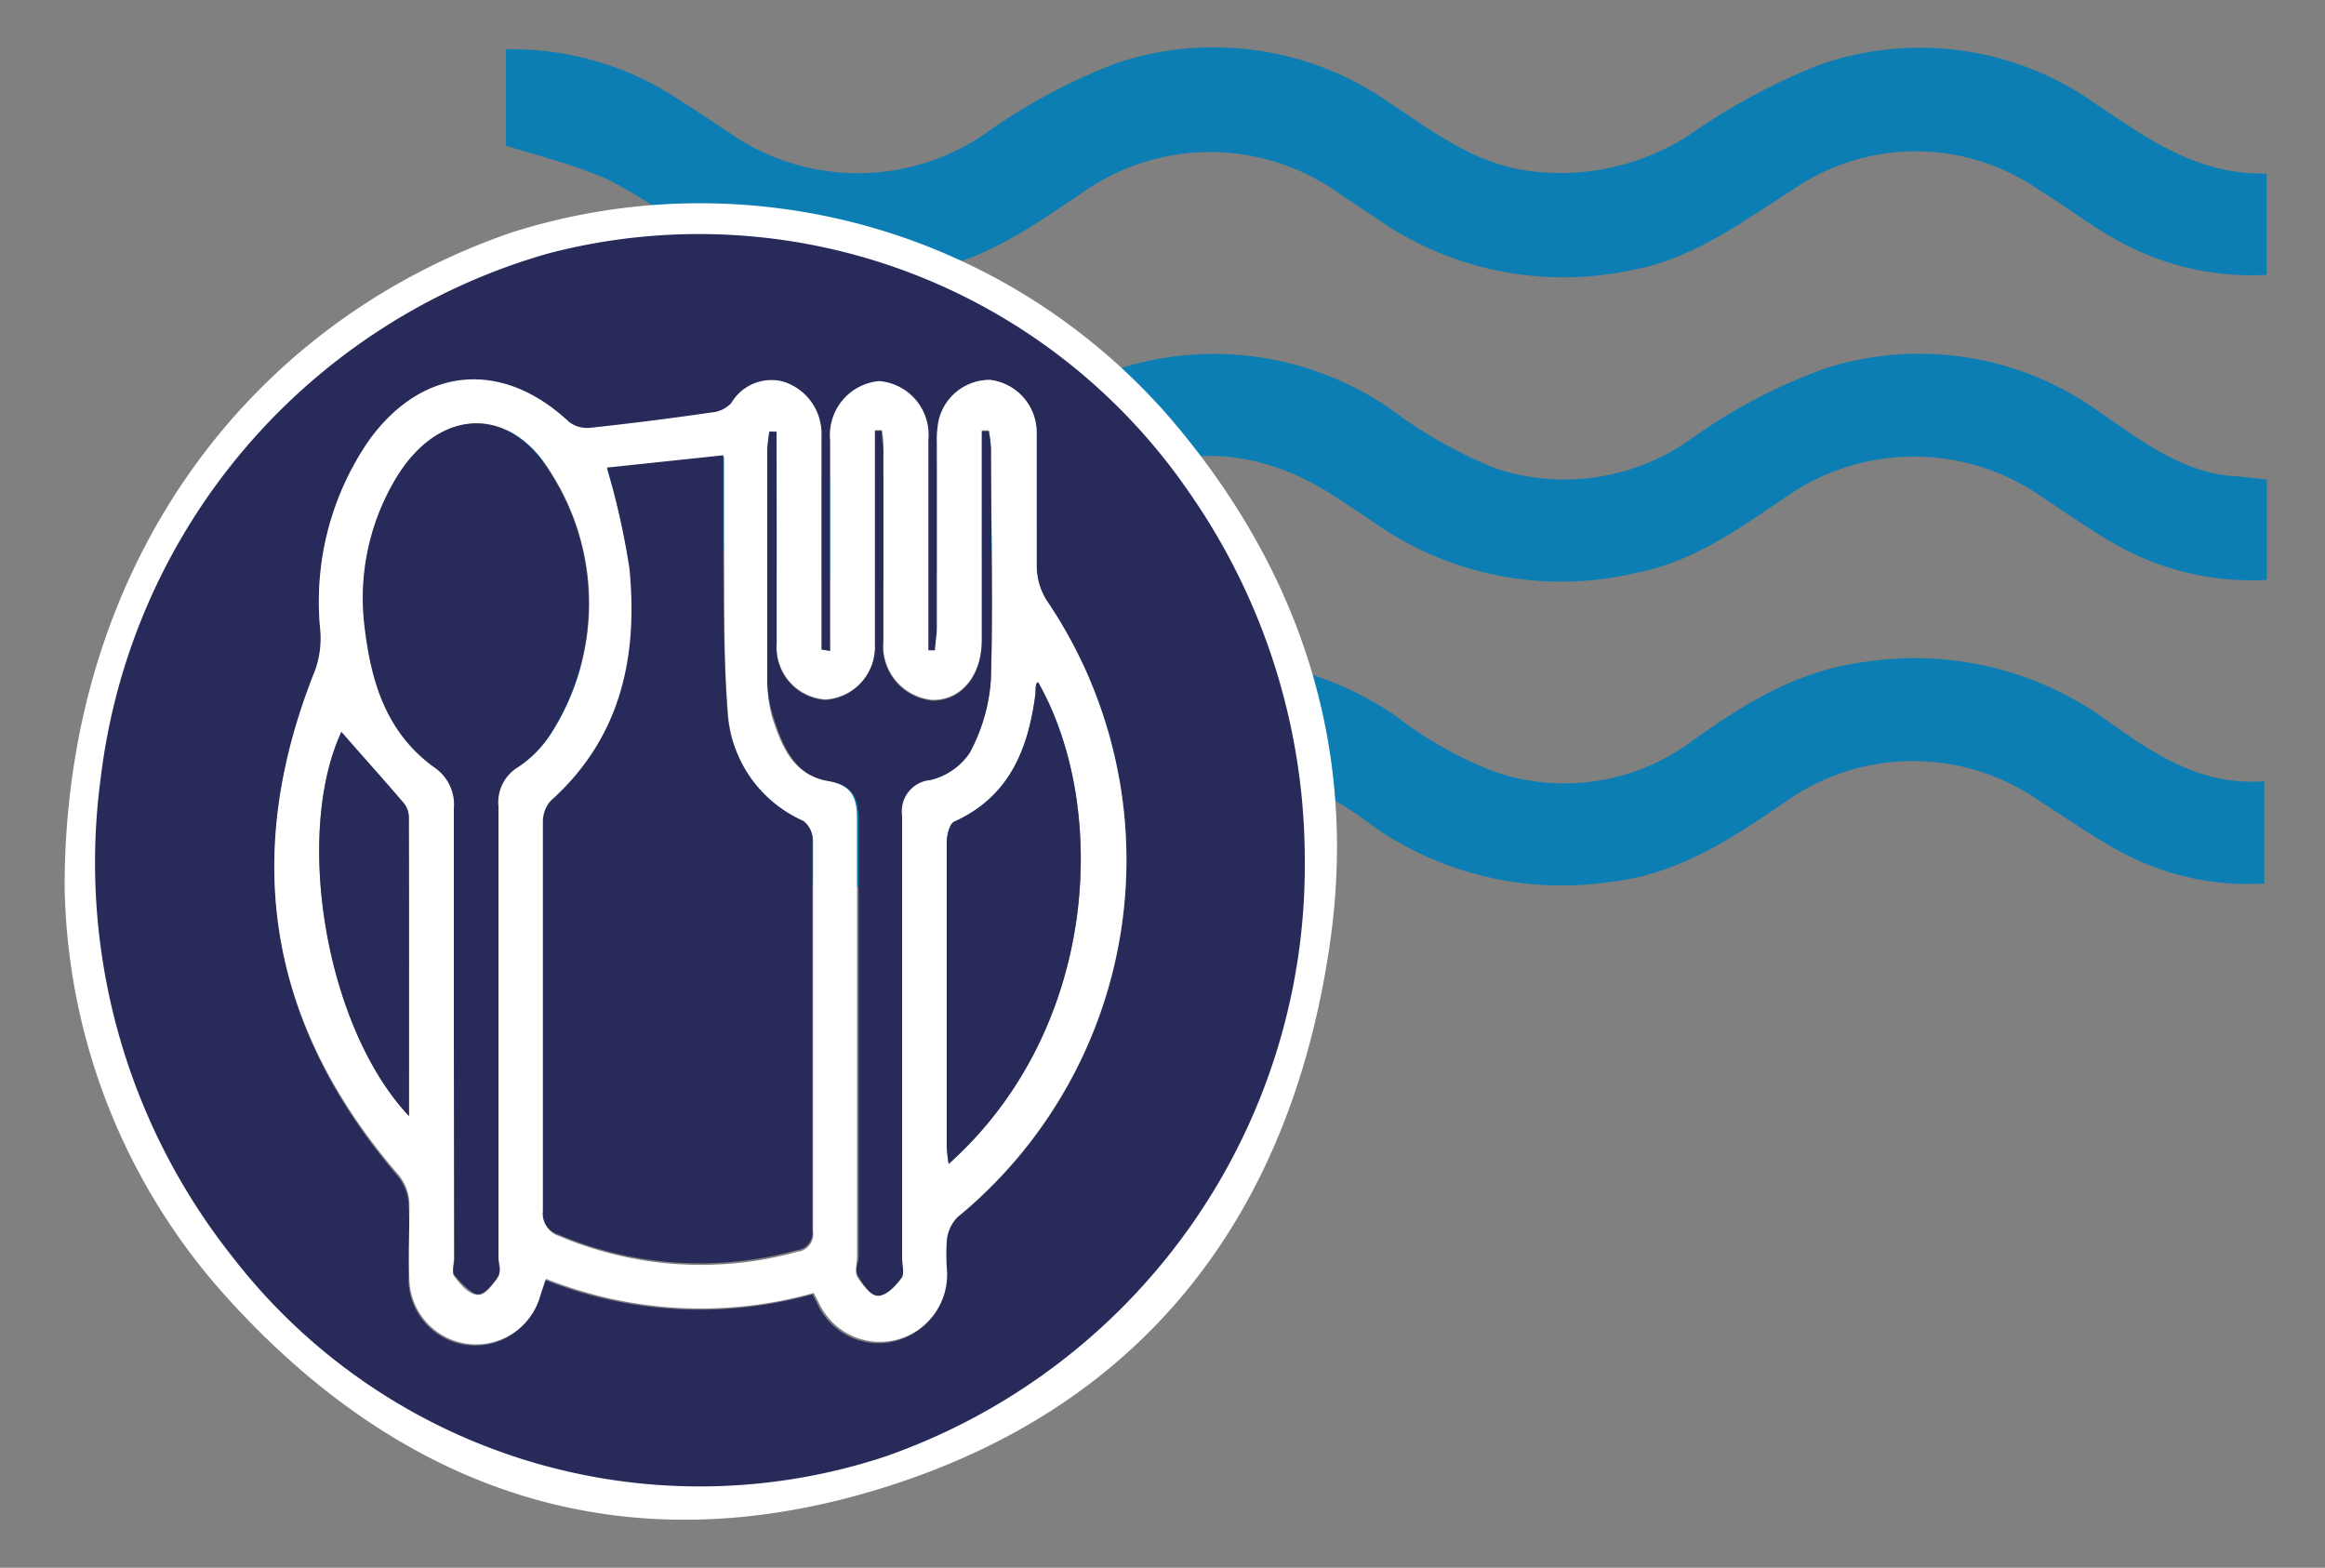 <svg id="Layer_1" data-name="Layer 1" xmlns="http://www.w3.org/2000/svg" viewBox="0 0 100 67.43"><rect x="0" y="0" width="100" height="67.43" fill="#808080" stroke="none"/><defs><style>.cls-1{fill:#0c7eb3;}.cls-2{fill:#fff;}.cls-3{fill:#282a5a;}</style></defs><path class="cls-1" d="M21.75,32.82V28.4a11.51,11.51,0,0,1,6.43,1.48c1.1.6,2.12,1.35,3.17,2.05a9.47,9.47,0,0,0,11.08-.05c2.32-1.6,4.65-3.12,7.56-3.42a14.24,14.24,0,0,1,10,2.3,17,17,0,0,0,4.18,2.39,9.19,9.19,0,0,0,8.65-1.31c2.23-1.59,4.51-3,7.33-3.36a14.1,14.1,0,0,1,10.24,2.34c2.09,1.5,4.19,3,7,2.78V38a11.52,11.52,0,0,1-6.39-1.48c-1.1-.6-2.13-1.35-3.18-2a9.49,9.49,0,0,0-11.08,0c-2.32,1.6-4.65,3.12-7.55,3.42a14.19,14.19,0,0,1-10-2.31,17.5,17.5,0,0,0-4.19-2.39,9.25,9.25,0,0,0-8.65,1.32C44.15,36.2,41.82,37.65,39,38A14.07,14.07,0,0,1,28.84,35.6C26.75,34.1,24.64,32.61,21.75,32.82Z"/><path class="cls-1" d="M97.5,20.63v4.31A11.82,11.82,0,0,1,91,23.42c-1.09-.62-2.13-1.36-3.18-2.05a9.6,9.6,0,0,0-11,0c-2,1.36-4,2.8-6.49,3.28a14,14,0,0,1-10.67-1.8c-.66-.43-1.3-.89-2-1.33C54,19,50,18.92,46.31,21.58s-7.27,4-11.6,3.21a24.8,24.8,0,0,1-5.36-2c-1-.45-1.8-1.33-2.79-1.77-1.48-.67-3.06-1.12-4.77-1.72v-4A11.74,11.74,0,0,1,29,17.27c.8.5,1.57,1.05,2.36,1.58a9.65,9.65,0,0,0,11,0,24.6,24.6,0,0,1,5.8-3,13.38,13.38,0,0,1,11.65,1.74,20.1,20.1,0,0,0,4.5,2.55,9.39,9.39,0,0,0,8.45-1.28,23.77,23.77,0,0,1,5.7-3,13.24,13.24,0,0,1,11.74,1.79c1.72,1.17,3.37,2.5,5.54,2.8C96.31,20.49,96.85,20.55,97.5,20.63Z"/><path class="cls-1" d="M97.49,7.46v4.36a11.8,11.8,0,0,1-6.68-1.63c-1.06-.61-2-1.34-3.08-2a9.31,9.31,0,0,0-10.67,0c-2.23,1.42-4.33,3-7,3.45A14,14,0,0,1,59.69,9.72L57.62,8.34a9.52,9.52,0,0,0-11.07-.05c-2.17,1.45-4.28,3-7,3.36A14,14,0,0,1,29.38,9.74a25.61,25.61,0,0,0-3.19-2c-1.37-.61-2.87-1-4.43-1.47V2.12A13,13,0,0,1,28.4,3.79c1,.6,2,1.28,3,1.94a9.66,9.66,0,0,0,11,0,25.1,25.1,0,0,1,5.58-3A13.19,13.19,0,0,1,59.81,4.45C61.64,5.66,63.37,7,65.68,7.34a10.19,10.19,0,0,0,7-1.55,27.34,27.34,0,0,1,5.57-3A13.05,13.05,0,0,1,90.1,4.44C92.34,5.94,94.51,7.54,97.49,7.46Z"/><path class="cls-2" d="M2.78,38.14C2.79,24.63,10.39,14,22,10A26.75,26.75,0,0,1,50.43,18.1c5.54,6.53,8,14.13,6.76,22.55C55.46,52.5,48.93,60.84,37.28,64.2c-10.73,3.1-20-.1-27.48-8.35A27,27,0,0,1,2.78,38.14ZM55.57,37a27,27,0,0,0-4.89-15.54,25,25,0,0,0-27-10,26.21,26.21,0,0,0-18.81,22A26.72,26.72,0,0,0,10.43,53.7a24.85,24.85,0,0,0,27.5,8.4A26.31,26.31,0,0,0,55.57,37Z"/><path class="cls-3" d="M56.12,37a26.92,26.92,0,0,1-18,25.63A25.39,25.39,0,0,1,10,54.06,27.28,27.28,0,0,1,4.34,33.4,26.77,26.77,0,0,1,23.55,10.91,25.56,25.56,0,0,1,51.12,21.14,27.62,27.62,0,0,1,56.12,37ZM35.71,28h-.38v-1c0-2.73,0-5.46,0-8.19a2.34,2.34,0,0,0-1.65-2.34,2,2,0,0,0-2.23.93,1.31,1.31,0,0,1-.85.4q-2.61.38-5.22.66a1.28,1.28,0,0,1-.9-.25c-2.87-2.69-6.28-2.41-8.59.76a12.19,12.19,0,0,0-2.11,8.21,4.11,4.11,0,0,1-.24,1.74c-3.17,7.94-2,15.16,3.57,21.67a2.08,2.08,0,0,1,.46,1.17c.07,1.12,0,2.24,0,3.36a2.87,2.87,0,0,0,5.63.66c.07-.23.15-.46.24-.73a18,18,0,0,0,11.5.62l.23.44a2.89,2.89,0,0,0,5.5-1.42,8.53,8.53,0,0,1,0-1.34,1.67,1.67,0,0,1,.46-.95A19.87,19.87,0,0,0,45,25.8a2.87,2.87,0,0,1-.42-1.41c0-1.92,0-3.85,0-5.77a2.28,2.28,0,0,0-2-2.28,2.25,2.25,0,0,0-2.22,1.77,4.26,4.26,0,0,0-.07.95V27c0,.32-.05.64-.08,1h-.29v-1c0-2.69,0-5.39,0-8.08a2.31,2.31,0,0,0-2.12-2.5,2.32,2.32,0,0,0-2.1,2.53c0,2.69,0,5.39,0,8.08Z"/><path class="cls-2" d="M35.71,28v-1c0-2.69,0-5.39,0-8.08a2.32,2.32,0,0,1,2.1-2.53,2.31,2.31,0,0,1,2.12,2.5c0,2.69,0,5.39,0,8.08v1h.29c0-.32.08-.64.08-1V19.06a4.26,4.26,0,0,1,.07-.95,2.25,2.25,0,0,1,2.22-1.77,2.28,2.28,0,0,1,2,2.28c0,1.92,0,3.85,0,5.77A2.87,2.87,0,0,0,45,25.8a19.87,19.87,0,0,1-3.81,26.54,1.67,1.67,0,0,0-.46.95,8.53,8.53,0,0,0,0,1.34,2.89,2.89,0,0,1-5.5,1.42L35,55.61A18,18,0,0,1,23.48,55c-.09.27-.17.5-.24.73a2.87,2.87,0,0,1-5.63-.66c-.05-1.12,0-2.24,0-3.36a2.08,2.08,0,0,0-.46-1.17C11.5,44,10.37,36.8,13.54,28.86a4.11,4.11,0,0,0,.24-1.74,12.19,12.19,0,0,1,2.11-8.21c2.31-3.17,5.72-3.45,8.59-.76a1.28,1.28,0,0,0,.9.25q2.61-.28,5.22-.66a1.31,1.31,0,0,0,.85-.4,2,2,0,0,1,2.23-.93,2.34,2.34,0,0,1,1.65,2.34c0,2.73,0,5.46,0,8.19v1Zm-9.6-7.84a34,34,0,0,1,1,4.34c.38,3.8-.39,7.27-3.37,10a1.34,1.34,0,0,0-.35.91c0,5.58,0,11.17,0,16.75a.93.93,0,0,0,.65,1,15.6,15.6,0,0,0,10.26.68.76.76,0,0,0,.67-.86c0-5.62,0-11.23,0-16.85a1,1,0,0,0-.38-.75,5.52,5.52,0,0,1-3.28-4.75c-.21-2.46-.13-4.93-.17-7.4,0-1.12,0-2.23,0-3.58ZM19.52,44.5v9.62c0,.26-.09.59,0,.75.25.34.61.78,1,.82s.67-.45.89-.79,0-.56,0-.85q0-9.66,0-19.34A1.77,1.77,0,0,1,22.27,33a4.94,4.94,0,0,0,1.46-1.49,10.41,10.41,0,0,0,0-11.13c-1.75-2.95-4.76-2.87-6.6.05a10,10,0,0,0-1.44,6.44c.23,2.39.89,4.63,3,6.12a1.93,1.93,0,0,1,.87,1.77C19.51,38,19.52,41.26,19.52,44.5ZM33.4,18.57h-.3a6.9,6.9,0,0,0-.09.78c0,3.3,0,6.61,0,9.91a5.5,5.5,0,0,0,.21,1.62c.39,1.21.9,2.44,2.32,2.68,1.09.19,1.33.72,1.32,1.71,0,6.25,0,12.51,0,18.77,0,.29-.1.64,0,.85s.6.83.87.81.73-.45,1-.8c.14-.19,0-.56,0-.85,0-6.32,0-12.64,0-19A1.35,1.35,0,0,1,40,33.55a2.81,2.81,0,0,0,1.71-1.21,7.65,7.65,0,0,0,.91-3.17c.12-3.3,0-6.61,0-9.91a6.39,6.39,0,0,0-.09-.75l-.3,0v1c0,2.66,0,5.32,0,8,0,1.52-.87,2.59-2.11,2.59A2.34,2.34,0,0,1,38,27.52c0-2.7,0-5.39,0-8.09,0-.31,0-.62-.07-.93l-.29,0v1c0,2.73,0,5.46,0,8.19a2.28,2.28,0,0,1-2.13,2.39,2.25,2.25,0,0,1-2.1-2.41c0-1.54,0-3.08,0-4.62ZM44.65,29.34l-.06.05c0,.16,0,.32-.05.48-.31,2.36-1.12,4.4-3.49,5.47-.2.09-.32.58-.32.88q0,6.54,0,13.09a6,6,0,0,0,.08.75C47.21,44.3,47.75,34.83,44.65,29.34ZM17.59,48c0-4.4,0-8.63,0-12.85a1,1,0,0,0-.21-.6c-.9-1-1.82-2.08-2.69-3.07C12.64,35.87,14,44.15,17.59,48Z"/><path class="cls-3" d="M26.11,20.11l5-.53c0,1.35,0,2.46,0,3.58,0,2.47,0,4.94.17,7.4a5.52,5.52,0,0,0,3.28,4.75,1,1,0,0,1,.38.75c0,5.62,0,11.23,0,16.85a.76.76,0,0,1-.67.86A15.6,15.6,0,0,1,24,53.09a.93.93,0,0,1-.65-1c0-5.58,0-11.17,0-16.75a1.34,1.34,0,0,1,.35-.91c3-2.7,3.75-6.17,3.37-10A34,34,0,0,0,26.11,20.11Z"/><path class="cls-3" d="M19.52,44.5c0-3.24,0-6.48,0-9.72A1.93,1.93,0,0,0,18.67,33c-2.06-1.49-2.72-3.73-3-6.12a10,10,0,0,1,1.44-6.44c1.84-2.92,4.85-3,6.6-.05a10.41,10.41,0,0,1,0,11.13A4.94,4.94,0,0,1,22.27,33a1.77,1.77,0,0,0-.83,1.69q0,9.67,0,19.34c0,.29.09.65,0,.85s-.62.82-.89.79-.71-.48-1-.82c-.13-.16,0-.49,0-.75Z"/><path class="cls-3" d="M33.4,18.57v4.51c0,1.54,0,3.08,0,4.62a2.25,2.25,0,0,0,2.1,2.41,2.28,2.28,0,0,0,2.13-2.39c0-2.73,0-5.46,0-8.19v-1l.29,0c0,.31.07.62.07.93,0,2.7,0,5.39,0,8.09a2.34,2.34,0,0,0,2.13,2.59c1.24,0,2.11-1.07,2.11-2.59,0-2.67,0-5.33,0-8v-1l.3,0a6.39,6.39,0,0,1,.09.75c0,3.3.08,6.61,0,9.91a7.65,7.65,0,0,1-.91,3.17A2.81,2.81,0,0,1,40,33.55a1.35,1.35,0,0,0-1.2,1.53c0,6.32,0,12.64,0,19,0,.29.1.66,0,.85-.25.35-.63.77-1,.8s-.66-.47-.87-.81,0-.56,0-.85c0-6.26,0-12.52,0-18.77,0-1-.23-1.52-1.32-1.71-1.42-.24-1.93-1.47-2.32-2.68A5.5,5.5,0,0,1,33,29.25c0-3.3,0-6.61,0-9.91a6.9,6.9,0,0,1,.09-.78Z"/><path class="cls-3" d="M44.65,29.34c3.1,5.49,2.56,15-3.85,20.72a6,6,0,0,1-.08-.75q0-6.56,0-13.09c0-.3.12-.79.32-.88,2.37-1.07,3.18-3.11,3.49-5.47,0-.16,0-.32.05-.48Z"/><path class="cls-3" d="M17.59,48c-3.59-3.8-4.95-12.08-2.91-16.52.87,1,1.79,2,2.69,3.07a1,1,0,0,1,.21.6C17.6,39.32,17.59,43.55,17.59,48Z"/></svg>